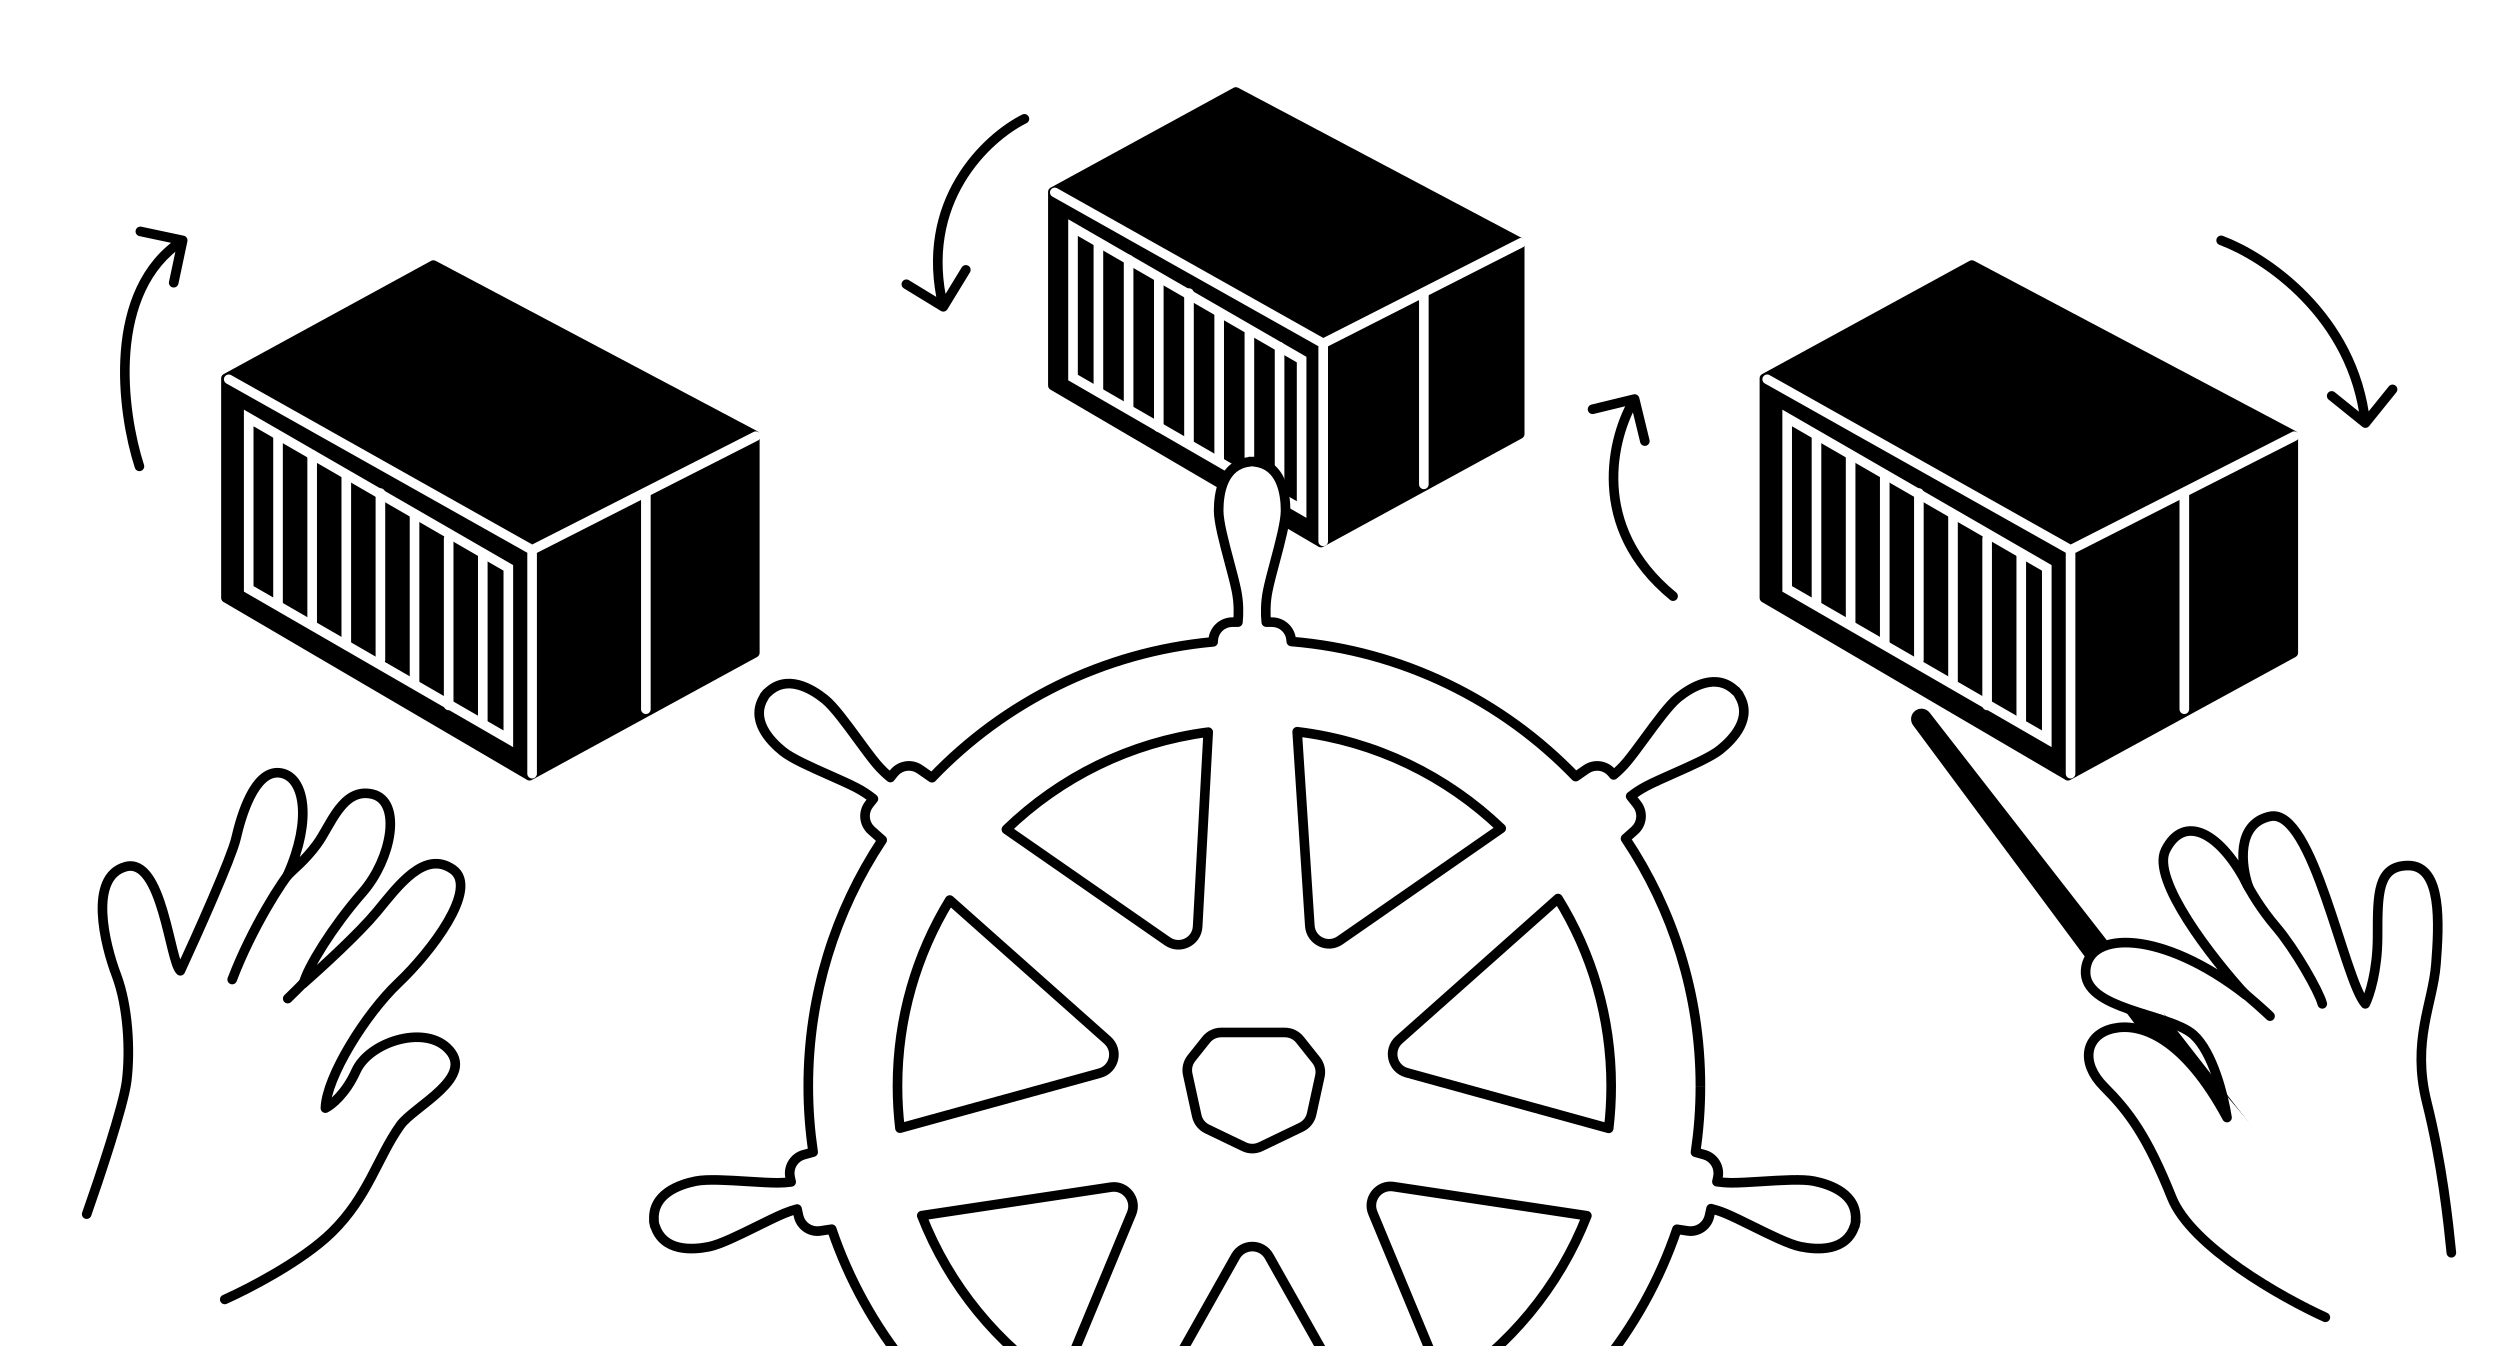 <svg xmlns:xlink="http://www.w3.org/1999/xlink" xmlns="http://www.w3.org/2000/svg" width="260" height="140" fill="none">
  <rect width="100%" height="100%" fill="#808080" stroke="none"/>
  <g clip-path="url(#hashedId-317343363-kubernetes-0)" fill="none">
    <path fill="#FFFFFF" stroke="#000000" stroke-miterlimit="10" d="M267.79-9H-6.816v158H267.79V-9Z"></path>
    <path fill="currentColor" stroke="#000000" stroke-linejoin="round" d="m183.5 39.344 21.571-11.776 33.429 17.702v22.616l-23.432 12.79L183.5 62.178V39.344Z"></path>
    <path stroke="#FFFFFF" stroke-linecap="round" stroke-linejoin="round" d="m183.789 39.447 31.549 17.747 23.267-11.831m-23.267 35.099V57.589" fill="none"></path>
    <path fill="currentColor" stroke="#FFFFFF" d="M185.866 61.243V43.469l27 15.591V76.835l-27-15.591Z"></path>
    <path stroke="#FFFFFF" stroke-linecap="round" stroke-linejoin="round" d="M188.915 45.363v17.352m3.55-15.38v17.352m3.549-14.986v17.352m3.549-15.775v17.352m3.55-14.986v17.352m3.549-14.986v17.352m3.549-15.774v17.352m16.958-23.662v22.479" fill="none"></path>
    <path fill="currentColor" stroke="#000000" stroke-linejoin="round" d="m23.5 39.344 21.57-11.776L78.5 45.27v22.616L55.068 80.676 23.5 62.178V39.344Z"></path>
    <path stroke="#FFFFFF" stroke-linecap="round" stroke-linejoin="round" d="M23.789 39.447 55.338 57.194l23.268-11.831M55.338 80.462V57.589" fill="none"></path>
    <path fill="currentColor" stroke="#FFFFFF" d="M25.866 61.243V43.469l27 15.591V76.835l-27-15.591Z"></path>
    <path stroke="#FFFFFF" stroke-linecap="round" stroke-linejoin="round" d="M28.915 45.363v17.352m3.55-15.38v17.352m3.549-14.986v17.352m3.549-15.775v17.352m3.549-14.986v17.352m3.55-14.986v17.352m3.549-15.774v17.352m16.958-23.662v22.479" fill="none"></path>
    <path fill="currentColor" stroke="#000000" stroke-linejoin="round" d="m109.5 19.956 19.028-10.388 29.52 15.632v19.941l-20.673 11.285L109.5 40.092V19.956Z"></path>
    <path stroke="#FFFFFF" stroke-linecap="round" stroke-linejoin="round" d="m109.698 20.013 27.914 15.702 20.587-10.468m-20.587 31.055V36.065" fill="none"></path>
    <path fill="currentColor" stroke="#FFFFFF" d="M111.594 39.265V23.671l23.774 13.729v15.594L111.594 39.265Z"></path>
    <path stroke="#FFFFFF" stroke-linecap="round" stroke-linejoin="round" d="M114.234 25.248v15.353m3.141-13.608v15.353m3.14-13.259v15.353m3.14-13.957v15.353m3.14-13.259v15.353m3.141-13.259v15.353m3.14-13.957v15.353m15.004-20.936v19.889" fill="none"></path>
    <path fill="#FFFFFF" fill-rule="evenodd" d="M128.171 64.701h.574c.084-.826.1-2.002-.149-3.247-.167-.833-.453-1.904-.751-3.022-.533-1.996-1.105-4.139-1.105-5.329 0-1.763.419-4.784 3.247-5.08V48c.079 0 .157.002.232.006.076-.004.153-.006.232-.006v.024c2.829.296 3.248 3.316 3.248 5.08 0 1.19-.572 3.333-1.105 5.329-.299 1.117-.585 2.189-.751 3.021-.249 1.246-.234 2.422-.15 3.247h.596c1.054 0 1.927.818 1.996 1.87l.009.143c11.587.95 21.968 6.159 29.575 14.057l1.096-.761c.866-.601 2.05-.428 2.706.397l.149.187c.455-.38.932-.837 1.376-1.369.544-.652 1.198-1.546 1.881-2.479v-0l.001-0v-.001c1.22-1.667 2.53-3.457 3.457-4.203 1.373-1.106 3.988-2.675 5.992-.658l.019-.015c.049.061.096.122.14.183.051.057.101.116.151.178l-.019.015c1.544 2.388-.545 4.609-1.918 5.715-.927.746-2.954 1.645-4.843 2.482v0l-.001 0c-1.057.469-2.071.918-2.823 1.31-.62.323-1.173.696-1.644 1.062l.647.812c.662.831.558 2.035-.236 2.74l-.946.841c4.919 7.364 7.788 16.216 7.788 25.737 0 2.341-.174 4.641-.508 6.889l.903.248c1.024.283 1.649 1.316 1.423 2.354l-.1.459c.475.069.989.113 1.525.114.848.001 1.955-.069 3.11-.141 2.062-.13 4.275-.268 5.442-.034 1.729.347 4.607 1.353 4.34 4.184l.023.004c-.015.076-.032.149-.05.221-.012.077-.025.155-.041.234l-.024-.004c-.847 2.714-3.89 2.53-5.619 2.183-1.166-.234-3.155-1.217-5.007-2.133-1.037-.512-2.031-1.004-2.815-1.331-.51-.213-1.017-.374-1.495-.495l-.166.763c-.224 1.03-1.21 1.709-2.252 1.552l-1.133-.17c-3.602 10.63-10.952 19.53-20.477 25.127l.199.48c.408.982-.023 2.11-.98 2.57l-.233.112c.242.799.725 1.994 1.535 3.134.492.692 1.191 1.553 1.919 2.451v.001c1.302 1.605 2.699 3.327 3.184 4.413.72 1.61 1.571 4.538-.89 5.963l.009.021c-.071.032-.141.061-.211.088-.068.035-.139.069-.212.102l-.01-.022c-2.703.884-4.318-1.702-5.038-3.311-.486-1.086-.838-3.276-1.167-5.316-.184-1.142-.36-2.237-.548-3.065-.299-1.319-.841-2.444-1.269-3.162l-.781.376c-.95.456-2.091.097-2.609-.821l-.287-.51c-5.01 1.851-10.427 2.862-16.081 2.862-5.784 0-11.321-1.058-16.427-2.992l-.361.64c-.517.918-1.659 1.277-2.609.821l-.74-.356c-.426.718-.961 1.834-1.257 3.142-.188.828-.365 1.923-.549 3.065-.328 2.04-.681 4.23-1.166 5.316-.72 1.609-2.336 4.195-5.038 3.311l-.01.022c-.073-.033-.144-.067-.213-.102-.069-.027-.14-.056-.21-.088l.009-.021c-2.461-1.425-1.611-4.353-.891-5.963.486-1.086 1.883-2.808 3.184-4.413.729-.899 1.427-1.76 1.919-2.452.803-1.13 1.285-2.313 1.529-3.112l-.278-.134c-.958-.46-1.388-1.588-.981-2.57l.283-.68c-9.364-5.61-16.586-14.429-20.144-24.937l-1.198.18c-1.042.157-2.027-.522-2.252-1.552l-.157-.722c-.432.116-.884.264-1.339.454-.783.327-1.778.819-2.814 1.331h-0c-1.852.916-3.841 1.899-5.007 2.133-1.729.347-4.772.531-5.619-2.183l-.024.004c-.016-.079-.029-.157-.041-.233-.018-.072-.035-.146-.05-.222l.023-.004c-.267-2.831 2.612-3.837 4.34-4.184 1.166-.234 3.38-.096 5.442.034h0c1.154.072 2.261.142 3.11.141.476-.001.934-.035 1.364-.092l-.105-.481c-.226-1.038.399-2.071 1.423-2.354l.969-.266c-.333-2.242-.505-4.537-.505-6.871 0-9.457 2.829-18.252 7.688-25.586l-1.116-.992c-.794-.706-.898-1.909-.236-2.74l.436-.548c-.492-.393-1.081-.797-1.747-1.144-.753-.393-1.767-.842-2.824-1.311l-0-0c-1.889-.837-3.916-1.736-4.843-2.482-1.373-1.106-3.463-3.327-1.919-5.715l-.018-.015c.05-.062.1-.121.151-.178.044-.061.091-.122.14-.183l.018.015c2.005-2.017 4.62-.449 5.993.657.926.746 2.236 2.536 3.457 4.203l0.0 0.0 0.0 0c.683.933 1.338 1.828 1.882 2.48.477.572.992 1.058 1.477 1.453l.361-.454c.656-.825 1.84-.998 2.706-.397l1.258.874c7.52-7.861 17.777-13.081 29.24-14.131l.009-.16c.057-1.061.934-1.891 1.997-1.891Zm-2.516 11.441c-8.11 1.046-15.398 4.71-20.992 10.117l16.754 11.64c1.286.893 3.054.029 3.139-1.534l1.099-20.223ZM98.772 93.603c-3.447 5.633-5.433 12.257-5.433 19.343 0 1.483.087 2.946.256 4.383l20.783-5.725c1.529-.421 1.982-2.369.797-3.423L98.772 93.603Zm-2.91 32.822c2.842 7.287 7.92 13.456 14.391 17.662l7.429-17.878c.597-1.438-.605-2.977-2.145-2.746l-19.675 2.962Zm22.785 21.717c3.708 1.244 7.678 1.917 11.805 1.917 3.995 0 7.843-.631 11.449-1.8l-9.917-17.598c-.765-1.357-2.72-1.357-3.485 0l-9.852 17.481Zm31.671-3.842c6.626-4.208 11.828-10.458 14.719-17.865l-20.115-3.028c-1.54-.232-2.742 1.307-2.145 2.745l7.541 18.148Zm16.988-26.951c.17-1.444.258-2.913.258-4.402 0-7.153-2.023-13.833-5.529-19.499l-16.53 14.692c-1.185 1.053-.731 3.001.798 3.423l21.003 5.786Zm-11.179-31.2c-5.658-5.422-13.029-9.07-21.221-10.05l1.317 20.187c.101 1.553 1.859 2.4 3.137 1.512l16.767-11.649Zm-26.752 33.109c.547.263 1.185.263 1.733 0l4.218-2.028c.556-.267.957-.775 1.088-1.377l.856-3.928c.128-.587-.015-1.201-.39-1.671l-1.687-2.12c-.379-.476-.955-.754-1.565-.754h-6.624c-.609 0-1.185.278-1.565.754l-1.528 1.921c-.375.47-.518 1.084-.39 1.671l.94 4.316c.132.602.533 1.11 1.088 1.377l3.826 1.839Z" clip-rule="evenodd"></path>
    <path fill="currentColor" d="M128.745 64.701v.5c.257 0 .472-.194.497-.449l-.497-.051Zm-.149-3.247.49-.098-.49.098Zm-.751-3.022-.483.129.483-.129Zm2.142-10.408.052.497c.255-.027.448-.241.448-.497h-.5Zm0-.024v-.5c-.276 0-.5.224-.5.5h.5Zm.232.006-.024.499c.016.001.033.001.049 0l-.025-.499Zm.232-.006h.5c0-.276-.224-.5-.5-.5v.5Zm0 .024h-.5c0 .256.194.471.448.497l.052-.497Zm2.143 10.408.483.129-.483-.129Zm-.751 3.021-.49-.098.49.098Zm-.15 3.247-.497.051c.026.255.241.449.497.449v-.5Zm2.592 1.87.499-.033-.499.033Zm.009.143-.499.033c.016.247.211.446.458.466l.041-.498Zm29.575 14.057-.36.347c.171.177.444.204.646.064l-.286-.411Zm1.096-.761.286.411-.286-.411Zm2.706.397.391-.311-.391.311Zm.149.187-.391.311c.084.105.207.172.341.186.134.014.267-.027.371-.114l-.321-.384Zm1.376-1.369.384.32-.384-.32Zm1.881-2.479.404.295.007-.01-.411-.286Zm0-0-.404-.294-.006.009.41.285Zm0-0-.402-.297-.002.003.404.294Zm.001-0.0.402.297.008-.011-.41-.286Zm0-0-.405-.294-.006.009.411.286Zm0-0-.403-.297-.002.003.405.294Zm0-0-.354-.353c-.017.018-.034.037-.049.057l.403.297Zm0 0 .354.353c.018-.018.034-.037.049-.058l-.403-.295Zm3.457-4.203.313.389-.313-.389Zm5.992-.658-.354.352c.18.182.469.198.668.037l-.314-.389Zm.019-.015.389-.314c-.173-.215-.488-.249-.703-.076l.314.389Zm.14.183-.404.294c.009.013.02.026.031.039l.373-.333Zm.151.178.314.389c.215-.173.248-.488.075-.703l-.389.314Zm-.019.015-.313-.389c-.2.161-.245.446-.106.661l.419-.271Zm-1.918 5.715-.314-.389.314.389Zm-4.843 2.482.2.458.002-.001-.202-.457Zm-.001 0-.2-.458-.003.001.203.457Zm-2.823 1.31-.231-.443.231.443Zm-1.644 1.062-.307-.394c-.105.082-.173.203-.189.335-.016.133.022.266.105.37l.391-.311Zm.647.812-.391.311.391-.311ZM170 86.369l.332.374-.332-.374Zm-.946.841-.333-.374c-.186.166-.222.444-.083.651l.416-.278Zm7.28 32.626-.495-.074c-.037.25.118.489.362.556l.133-.482Zm.903.248.133-.482-.133.482Zm1.423 2.354-.489-.106.489.106Zm-.1.459-.489-.106c-.029.135-.001.277.078.391.079.114.201.19.339.21l.072-.495Zm1.525.114v-.5.5Zm3.11-.141.031.499-.031-.499Zm5.442-.034-.099.49.099-.49Zm4.34 4.184-.498-.047c-.024.255.149.487.4.537l.098-.49Zm.023.004.49.099c.026-.13-.001-.265-.074-.376-.074-.11-.188-.187-.318-.213l-.098.49Zm-.05.221-.485-.122c-.004.016-.007.032-.01.049l.495.073Zm-.041.234-.099.491c.13.026.265-.001.376-.074.11-.074.187-.188.213-.318l-.49-.099Zm-.024-.004.099-.491c-.251-.05-.5.097-.576.342l.477.149Zm-5.619 2.183-.099.49.099-.49Zm-5.007-2.133-.224.448.002.001.222-.449Zm0 0 .223-.447-.002-.001-.221.448Zm-2.815-1.331.193-.461-.193.461Zm-1.495-.495.123-.485c-.132-.033-.271-.011-.386.06-.115.071-.196.186-.225.319l.488.106Zm-.166.763.489.107-.489-.107Zm-2.252 1.552-.074.495.074-.495Zm-1.133-.17.075-.495c-.24-.036-.471.105-.548.334l.473.161Zm-20.477 25.127-.254-.431c-.215.127-.304.393-.208.623l.462-.192Zm.199.48.462-.191-.462.191Zm-.98 2.57.216.451-.216-.451Zm-.233.112-.216-.451c-.222.107-.334.36-.262.596l.478-.145Zm1.535 3.134.408-.29-.408.29Zm1.919 2.451.4-.3-.012-.015-.388.315Zm0 0-.4.3c.005.007.009.012.014.018l.386-.318Zm0 .001-.386.318.007.007.379-.325Zm0 0 .389-.315-.009-.01-.38.325Zm3.184 4.413-.456.204.456-.204Zm-.89 5.963-.251-.433c-.221.128-.31.403-.206.637l.457-.204Zm.009.021.204.457c.121-.055.216-.155.263-.279.047-.123.044-.261-.011-.382l-.456.204Zm-.211.088-.181-.466c-.016.006-.031.013-.046.021l.227.445Zm-.212.102-.457.204c.054.121.154.216.278.263.124.047.262.043.383-.011l-.204-.456Zm-.01-.022.456-.204c-.104-.234-.368-.351-.612-.271l.156.475Zm-5.038-3.311.456-.204-.456.204Zm-1.167-5.316.494-.079c-.002-.014-.005-.028-.009-.042l-.485.121Zm0 0-.494.08c.003.014.006.028.009.041l.485-.121Zm-.548-3.065-.488.111.488-.111Zm-1.269-3.162.429-.256c-.133-.222-.413-.306-.646-.194l.217.45Zm-.781.376-.217-.451.217.451Zm-2.609-.821-.435.246.435-.246Zm-.287-.51.435-.246c-.12-.214-.378-.308-.609-.223l.174.469Zm-32.508-.13.177-.468c-.231-.087-.491.007-.613.222l.436.246Zm-.361.64-.435-.245.435.245Zm-2.609.821-.216.45.216-.45Zm-.74-.356.217-.451c-.234-.112-.514-.027-.647.196l.43.255Zm-1.257 3.142.487.111-.487-.111Zm-.549 3.065.494.08-.494-.08Zm-1.166 5.316-.457-.204.457.204Zm-5.038 3.311.155-.475c-.243-.08-.507.037-.612.271l.457.204Zm-.01.022-.204.456c.252.113.548 0 .66-.252l-.456-.204Zm-.213-.102.227-.445c-.015-.008-.03-.015-.045-.021l-.182.466Zm-.21-.088-.457-.204c-.113.252 0 .548.252.661l.205-.457Zm.009-.021.456.204c.105-.234.016-.509-.206-.637l-.25.433Zm-.891-5.963.457.204-.457-.204Zm3.184-4.413.389.315-.389-.315Zm1.919-2.452-.407-.29.407.29Zm1.529-3.112.478.146c.072-.236-.039-.49-.262-.597l-.216.451Zm-.278-.134-.217.451.217-.451Zm-.981-2.57-.462-.191.462.191Zm.283-.68.462.192c.095-.229.008-.493-.205-.621l-.257.429Zm-20.144-24.937.474-.16c-.078-.23-.308-.371-.548-.334l.074.494Zm-1.198.18.074.495-.074-.495Zm-2.252-1.552-.489.107.489-.107Zm-.157-.722.488-.107c-.029-.133-.112-.249-.228-.32-.117-.071-.258-.091-.39-.056l.13.483Zm-1.339.454-.193-.461.193.461Zm-2.814 1.331-.222-.448c-.011.006-.022.012-.033.018l.255.43Zm-0 0 .222.449c.011-.006.022-.012.033-.018l-.255-.431Zm-5.007 2.133-.099-.49.099.49Zm-5.619-2.183.477-.149c-.076-.245-.325-.392-.576-.342l.099.491Zm-.024.004-.49.099c.054.271.318.446.589.392l-.098-.491Zm-.041-.233.495-.074c-.002-.016-.006-.032-.01-.048l-.485.122Zm-.05-.222-.099-.49c-.13.026-.244.103-.318.213-.073.111-.1.246-.074.376l.49-.099Zm.023-.004.098.49c.251-.05.423-.282.399-.537l-.498.047Zm4.34-4.184.099.49-.099-.49Zm5.442.034-.031.499c.01 0 .021.001.031.001v-.5Zm0 0 .041-.499c-.013-.001-.027-.001-.041-.001v.5Zm0 0-.041.498.009.001.031-.499Zm3.11.141 0.0.5-0-.5Zm1.364-.092.065.496c.139-.018.264-.094.344-.208.081-.115.109-.258.08-.394l-.488.106Zm-.105-.481-.488.107.488-.107Zm1.423-2.354.133.483-.133-.483Zm.969-.266.133.482c.244-.067.399-.306.362-.556l-.495.074Zm7.183-32.457.417.276c.137-.207.101-.484-.085-.65l-.332.374Zm-1.116-.992.332-.374-.332.374Zm-.236-2.74-.391-.311.391.311Zm.436-.548.391.311c.172-.216.136-.53-.079-.702l-.312.391Zm-1.747-1.144.231-.443-.231.443Zm-2.824-1.311.203-.457c-.015-.006-.029-.012-.045-.017l-.158.474Zm0 0-.224.447c.021.011.043.02.066.027l.158-.474Zm-0-0.0.224-.447c-.007-.003-.014-.007-.021-.01l-.203.457Zm-4.843-2.482.314-.389-.314.389Zm-1.919-5.715.42.271c.139-.215.093-.5-.106-.661l-.314.389Zm-.018-.015-.389-.314c-.173.215-.139.53.076.703l.314-.389Zm.151-.178.373.333c.011-.012.021-.025.031-.039l-.405-.294Zm.14-.183.314-.389c-.215-.173-.53-.139-.703.076l.389.314Zm.018.015-.314.389c.199.161.488.145.668-.037l-.355-.352Zm5.993.657-.314.389.314-.389Zm3.457 4.203.407-.291-.003-.005-.404.295Zm0.0 0-.407.291.003.005.404-.295Zm0.0 0-.404.295h0l.403-.295Zm1.882 2.48.384-.32-.384.32Zm1.477 1.453-.316.388c.104.085.237.124.369.11.133-.014.254-.081.338-.186l-.391-.311Zm.361-.454.391.311-.391-.311Zm2.706-.397.285-.411-.285.411Zm1.258.874-.285.411c.202.14.476.113.647-.065l-.361-.346Zm29.24-14.131.046.498c.247-.023.44-.223.453-.471l-.499-.027Zm.009-.16.499.027-.499-.027Zm-.519 9.55.499.027c.008-.148-.05-.292-.159-.394-.109-.101-.257-.148-.404-.13l.064.496Zm-20.992 10.117-.348-.359c-.107.104-.163.251-.151.4.012.149.091.285.213.37l.286-.411Zm16.754 11.64.286-.411-.286.411Zm3.139-1.534-.5-.027.5.027Zm-25.784-2.761.332-.374c-.111-.098-.259-.143-.406-.121-.146.022-.276.107-.353.234l.426.261ZM93.595 117.33l-.497.059c.017.144.097.275.217.356.121.081.271.106.412.067l-.133-.482Zm20.783-5.725.132.482-.132-.482Zm.797-3.423.332-.374-.332.374Zm-19.313 18.243-.074-.495c-.15.023-.282.113-.358.244-.076.132-.088.291-.033.433l.466-.182Zm14.391 17.662-.272.419c.124.081.278.102.42.058.142-.044.257-.148.314-.286l-.462-.191Zm7.429-17.878.461.191-.461-.191Zm-2.145-2.746.074.495-.074-.495Zm3.11 24.679-.436-.245c-.073.13-.084.286-.031.425.054.139.166.247.308.294l.159-.474Zm23.254.117.155.476c.142-.046.257-.154.311-.294.055-.14.044-.296-.03-.427l-.436.245Zm-9.917-17.598.435-.245-.435.245Zm-3.485 0-.436-.245.436.245Zm21.819 13.639-.462.192c.057.136.171.24.311.285.141.044.294.024.419-.055l-.268-.422Zm14.719-17.865.466.181c.055-.141.043-.3-.033-.432-.076-.131-.208-.221-.359-.244l-.074.495Zm-20.115-3.028.074-.494-.074.494Zm-2.145 2.745-.461.192.461-.192Zm24.529-8.803-.133.482c.14.038.291.014.412-.068.121-.081.2-.211.217-.356l-.496-.058Zm-5.271-23.901.425-.263c-.078-.126-.207-.21-.353-.232-.146-.021-.294.023-.404.121l.332.374Zm-16.53 14.692.333.373-.333-.373Zm.798 3.423-.133.482.133-.482Zm9.824-25.414.285.411c.124-.086.202-.222.214-.371.011-.149-.045-.296-.153-.4l-.346.361ZM134.906 76.099l.06-.496c-.148-.018-.296.031-.404.134-.108.102-.164.247-.155.396l.499-.033Zm1.317 20.187.499-.033-.499.033Zm3.137 1.512-.286-.411.286.411Zm-8.252 21.46-.217-.451.217.451Zm-1.733 0 .216-.451-.216.451Zm5.951-2.028-.216-.45.216.45Zm1.088-1.377-.489-.106.489.106Zm.856-3.928-.489-.106.489.106Zm-.39-1.671.392-.312-.392.312Zm-1.687-2.12.391-.311-.391.311Zm-9.754 0-.391-.311.391.311Zm-1.528 1.921.391.311-.391-.311Zm-.39 1.671.489-.106-.489.106Zm.94 4.316.489-.106-.489.106Zm1.088 1.377-.216.451.216-.451Zm3.196-53.218h-.574v1h.574v-1Zm-.64-2.649c.237 1.186.223 2.31.143 3.099l.994.101c.088-.863.105-2.09-.156-3.396l-.981.196Zm-.743-2.991c.299 1.123.581 2.177.743 2.991l.981-.196c-.17-.852-.461-1.94-.758-3.052l-.966.258Zm-1.122-5.458c0 .655.155 1.536.365 2.471.212.946.491 1.991.757 2.986l.966-.258c-.267-1-.541-2.025-.748-2.947-.209-.932-.34-1.718-.34-2.252h-1Zm3.695-5.577c-1.63.171-2.574 1.145-3.088 2.281-.501 1.108-.607 2.388-.607 3.296h1c0-.855.104-1.967.518-2.884.403-.89 1.083-1.573 2.281-1.698l-.104-.995Zm-.448.474v.024h1V48h-1Zm.757-.494c-.084-.004-.17-.006-.257-.006v1c.071 0 .14.002.208.005l.049-.999Zm.207-.006c-.087 0-.172.002-.256.006l.049.999c.068-.003.136-.005.207-.005v-1Zm.5.523V48h-1v.024h1Zm3.248 5.08c0-.908-.106-2.188-.608-3.296-.514-1.135-1.458-2.11-3.088-2.28l-.104.995c1.199.125 1.878.808 2.281 1.698.415.916.519 2.028.519 2.884h1Zm-1.122 5.458c.266-.996.545-2.041.757-2.986.21-.936.365-1.816.365-2.471h-1c0 .534-.132 1.32-.341 2.252-.207.922-.48 1.947-.747 2.947l.966.258Zm-.744 2.991c.163-.813.444-1.867.744-2.991l-.966-.258c-.297 1.112-.588 2.201-.758 3.052l.98.196Zm-.142 3.099c-.08-.789-.095-1.913.142-3.099l-.98-.196c-.261 1.306-.245 2.533-.157 3.396l.995-.101Zm.098-.449h-.596v1h.596v-1Zm2.495 2.337c-.086-1.315-1.178-2.337-2.495-2.337v1c.79 0 1.445.614 1.497 1.402l.998-.065Zm.009.143-.009-.143-.998.065.009.143.998-.065Zm29.437 13.743c-7.689-7.983-18.182-13.248-29.895-14.209l-.082.997c11.462.94 21.731 6.091 29.256 13.906l.721-.694Zm.45-.825-1.096.761.571.821 1.096-.761-.571-.821Zm3.382.496c-.82-1.031-2.3-1.248-3.382-.496l.571.821c.649-.451 1.537-.321 2.029.298l.782-.623Zm.15.187-.15-.187-.782.623.149.187.783-.623Zm.6-1.378c-.422.505-.876.942-1.312 1.305l.641.768c.474-.396.973-.874 1.439-1.433l-.768-.641Zm1.862-2.454c-.687.938-1.331 1.817-1.862 2.454l.768.641c.556-.666 1.221-1.576 1.901-2.504l-.807-.591Zm-.007.01v0l.821.571v-0l-.821-.571Zm.006-.009v0l.809.588v-0l-.809-.588Zm.002-.003v0l.805.593v-0l-.805-.593Zm-.008.011v0l.821.571v-0l-.821-.571Zm.006-.009v0l.809.588v-0l-.809-.588Zm.002-.003v0l.805.593v-0l-.805-.593Zm.049-.057v0l.708.707v-0l-.708-.707Zm3.497-4.239c-.51.411-1.099 1.084-1.696 1.834-.603.758-1.242 1.631-1.85 2.463l.806.591c.612-.836 1.238-1.691 1.827-2.431.595-.748 1.124-1.343 1.54-1.678l-.627-.779Zm6.661-.621c-1.155-1.162-2.507-1.286-3.713-.974-1.178.305-2.241 1.025-2.948 1.595l.627.779c.667-.536 1.597-1.153 2.571-1.405.946-.245 1.904-.144 2.754.711l.709-.705Zm-.65-.052-.018.015.627.779.018-.015-.627-.779Zm.859.279c-.05-.068-.102-.136-.156-.203l-.779.627c.044.055.086.11.126.164l.809-.588Zm.135.158c-.055-.068-.11-.134-.167-.197l-.746.665c.045.051.09.103.134.159l.779-.627Zm-.094.718.019-.015-.628-.779-.018.015.627.779Zm-1.919 5.715c.707-.57 1.638-1.455 2.186-2.541.562-1.112.729-2.459-.161-3.835l-.839.543c.654 1.012.548 1.97.108 2.841-.454.898-1.255 1.676-1.921 2.213l.627.779Zm-4.954 2.55c.943-.418 1.931-.856 2.801-1.284.86-.423 1.643-.855 2.153-1.266l-.627-.779c-.416.335-1.111.726-1.968 1.148-.848.417-1.817.847-2.764 1.267l.405.914Zm-.002.001v-0l-.401-.916v0l.401.916Zm-.001 0.0.001-0-.401-.916v0l.4.916Zm-2.792 1.296c.735-.384 1.732-.826 2.795-1.297l-.406-.914c-1.051.466-2.082.923-2.851 1.324l.462.887Zm-1.567 1.014c.45-.351.978-.706 1.567-1.014l-.462-.887c-.651.339-1.23.729-1.72 1.112l.615.789Zm.73.107-.646-.812-.783.623.647.812.782-.623Zm-.295 3.426c.993-.882 1.122-2.386.295-3.426l-.782.623c.496.623.418 1.526-.177 2.055l.664.747Zm-.946.841.946-.841-.664-.747-.947.841.665.747Zm7.956 25.363c0-9.623-2.9-18.571-7.873-26.015l-.831.555c4.866 7.285 7.704 16.04 7.704 25.459h1Zm-.514 6.962c.339-2.272.514-4.597.514-6.962h-1c0 2.316-.172 4.592-.503 6.815l.989.147Zm.542-.307-.903-.248-.266.964.903.249.266-.965Zm1.778 2.943c.283-1.298-.498-2.59-1.778-2.943l-.266.965c.768.211 1.237.986 1.067 1.765l.977.213Zm-.1.458.1-.458-.977-.213-.1.459.977.212Zm1.037-.492c-.509-.001-.999-.043-1.453-.109l-.144.99c.495.072 1.034.118 1.596.119l.001-1Zm3.078-.14c-1.16.072-2.249.14-3.078.14l-.001 1c.868.001 1.993-.07 3.142-.142l-.063-.998Zm5.572-.025c-.642-.129-1.536-.151-2.495-.129-.969.021-2.048.089-3.077.154l.063.998c1.033-.065 2.092-.131 3.037-.153.955-.021 1.751.005 2.275.11l.197-.98Zm4.74 4.721c.154-1.632-.616-2.749-1.628-3.477-.988-.71-2.222-1.066-3.112-1.244l-.197.98c.839.169 1.909.489 2.725 1.076.794.57 1.329 1.371 1.216 2.571l.996.094Zm-.377-.533-.022-.004-.197.98.022.005.197-.981Zm.337.833c.02-.079.038-.161.055-.244l-.98-.197c-.014.068-.029.133-.045.197l.97.244Zm-.036.211c.018-.088.033-.174.045-.26l-.989-.146c-.01.068-.022.138-.036.209l.98.197Zm-.612.387.023.005.197-.981-.023-.005-.197.981Zm-5.62 2.183c.891.179 2.166.327 3.352.054 1.214-.281 2.355-1.014 2.844-2.578l-.955-.298c-.359 1.15-1.163 1.682-2.114 1.901-.98.227-2.091.109-2.93-.059l-.197.98Zm-5.13-2.174c.924.456 1.894.936 2.779 1.33.876.39 1.709.715 2.351.844l.197-.98c-.524-.106-1.268-.389-2.141-.778-.864-.384-1.814-.854-2.742-1.313l-.444.897Zm-.002-.002v.001l.448-.895h-.001l-.447.894Zm0 0 .447-.894-.447.894Zm-2.783-1.316c.765.319 1.743.802 2.785 1.317l.443-.896c-1.031-.51-2.042-1.009-2.843-1.344l-.385.923Zm-1.425-.472c.457.115.94.269 1.425.472l.385-.923c-.536-.224-1.066-.393-1.565-.519l-.245.97Zm.445.385.166-.763-.977-.213-.167.763.978.213Zm-2.815 1.94c1.303.196 2.534-.653 2.815-1.94l-.978-.213c-.168.772-.907 1.282-1.688 1.164l-.149.989Zm-1.133-.171 1.133.171.149-.989-1.133-.171-.149.989Zm-20.15 25.064c9.627-5.657 17.057-14.653 20.698-25.398l-.947-.321c-3.563 10.515-10.835 19.32-20.258 24.857l.507.862Zm.408-.142-.2-.481-.923.384.199.48.924-.383Zm-1.226 3.212c1.197-.575 1.735-1.986 1.226-3.212l-.924.383c.306.736-.017 1.583-.735 1.928l.433.901Zm-.232.112.232-.112-.433-.901-.232.111.433.902Zm1.726 2.393c-.772-1.086-1.234-2.228-1.464-2.989l-.957.29c.253.837.757 2.084 1.606 3.279l.815-.58Zm1.899 2.426c-.732-.902-1.418-1.75-1.899-2.426l-.815.58c.503.708 1.213 1.583 1.938 2.476l.776-.63Zm.012.015-.8.6.8-.6Zm-.014-.017-.772.635v.001l.772-.636Zm-.006-.007v-.001l-.759.651.759-.65Zm3.261 4.534c-.268-.598-.768-1.338-1.342-2.107-.58-.776-1.261-1.616-1.91-2.417l-.777.63c.652.804 1.32 1.628 1.886 2.385.571.766 1.012 1.43 1.23 1.917l.913-.408Zm-1.097 6.6c1.418-.821 1.882-2.097 1.888-3.343.005-1.216-.421-2.428-.791-3.257l-.913.408c.349.781.708 1.839.704 2.845-.005.976-.346 1.877-1.389 2.481l.501.866Zm.215-.616-.009-.021-.913.408.01.021.912-.408Zm-.485.758c.077-.03.155-.062.233-.097l-.408-.913c-.064.028-.126.054-.188.078l.363.932Zm-.19.092c.08-.036.159-.073.235-.112l-.454-.891c-.061.031-.124.061-.19.09l.409.913Zm-.671-.274.01.022.913-.408-.01-.022-.913.408Zm-5.037-3.311c.37.829.989 1.954 1.9 2.761.932.826 2.192 1.331 3.749.821l-.311-.95c-1.145.375-2.044.028-2.775-.619-.753-.668-1.301-1.64-1.651-2.421l-.912.408Zm-1.204-5.44c.163 1.017.335 2.085.528 3.035.19.94.408 1.807.676 2.405l.912-.408c-.218-.488-.419-1.259-.608-2.196-.188-.926-.357-1.973-.521-2.995l-.987.159Zm.008.041v.001l.97-.243-.97.242Zm-.551-3.075c.184.809.358 1.886.542 3.034l.988-.159c-.183-1.136-.362-2.249-.554-3.096l-.976.221Zm-1.211-3.016c.409.683.926 1.759 1.211 3.016l.976-.221c-.314-1.383-.88-2.557-1.328-3.308l-.859.513Zm-.134.569.78-.375-.433-.901-.781.375.434.901Zm-3.261-1.025c.646 1.147 2.073 1.596 3.261 1.025l-.434-.901c-.712.342-1.568.073-1.956-.615l-.871.491Zm-.288-.511.288.511.871-.491-.288-.511-.871.491Zm-15.645 3.117c5.714 0 11.189-1.022 16.254-2.893l-.347-.938c-4.955 1.831-10.313 2.831-15.907 2.831v1Zm-16.604-3.025c5.162 1.956 10.759 3.025 16.604 3.025v-1c-5.722 0-11.199-1.047-16.25-2.96l-.354.935Zm.252.419.361-.641-.872-.491-.36.641.871.491Zm-3.261 1.025c1.187.571 2.614.122 3.261-1.025l-.871-.491c-.388.688-1.244.957-1.957.615l-.433.901Zm-.74-.356.74.356.433-.901-.74-.356-.433.901Zm-.554 2.803c.283-1.245.794-2.313 1.2-2.998l-.86-.51c-.446.751-1.004 1.916-1.315 3.287l.975.221Zm-.542 3.034c.185-1.148.359-2.225.542-3.034l-.975-.221c-.192.847-.371 1.96-.554 3.096l.987.159Zm-1.204 5.44c.268-.598.486-1.465.676-2.405.192-.95.364-2.018.528-3.035l-.987-.159c-.165 1.022-.334 2.069-.521 2.995-.19.937-.391 1.708-.609 2.196l.913.408Zm-5.65 3.582c1.558.51 2.817.005 3.75-.821.91-.807 1.529-1.932 1.9-2.761l-.913-.408c-.349.781-.898 1.753-1.65 2.421-.731.647-1.63.994-2.776.619l-.311.95Zm.602-.249.01-.022-.913-.408-.009.022.912.408Zm-.896.14c.077.039.155.076.236.112l.408-.913c-.066-.029-.129-.059-.19-.09l-.454.891Zm-.188-.077c.079.034.156.067.234.097l.363-.932c-.062-.024-.125-.05-.188-.078l-.409.913Zm-.242-.682-.01.021.913.408.009-.021-.912-.408Zm-.891-5.963c-.371.829-.797 2.041-.791 3.257.006 1.246.469 2.522 1.887 3.343l.501-.866c-1.042-.604-1.384-1.505-1.388-2.481-.005-1.006.354-2.064.704-2.845l-.913-.408Zm3.252-4.524c-.649.8-1.331 1.64-1.91 2.417-.574.769-1.075 1.509-1.342 2.107l.913.408c.218-.487.659-1.151 1.23-1.917.566-.757 1.233-1.581 1.886-2.385l-.777-.63Zm1.9-2.427c-.481.677-1.168 1.524-1.9 2.427l.777.63c.724-.894 1.435-1.769 1.938-2.477l-.815-.58Zm1.457-2.968c-.232.761-.692 1.892-1.457 2.968l.815.58c.841-1.184 1.343-2.419 1.599-3.256l-.957-.292Zm-.016.463.278.134.433-.902-.278-.133-.433.901Zm-1.226-3.212c-.509 1.226.029 2.637 1.226 3.212l.433-.901c-.718-.345-1.041-1.192-.735-1.928l-.924-.383Zm.283-.681-.283.681.924.383.283-.68-.924-.384Zm-20.155-24.585c3.597 10.623 10.896 19.536 20.36 25.206l.514-.858c-9.264-5.549-16.408-14.274-19.927-24.668l-.947.32Zm-.65.515 1.198-.181-.149-.988-1.198.18.149.989Zm-2.815-1.94c.281 1.287 1.512 2.136 2.815 1.94l-.149-.989c-.782.118-1.521-.392-1.689-1.164l-.977.213Zm-.157-.723.157.723.977-.213-.157-.723-.977.213Zm-.657.81c.432-.181.863-.323 1.275-.433l-.259-.966c-.451.121-.924.276-1.402.476l.385.923Zm-2.786 1.318c1.042-.516 2.02-.999 2.786-1.318l-.385-.923c-.801.335-1.812.834-2.843 1.344l.443.897Zm.033-.018h0l-.51-.861h-0l.51.861Zm-5.163 2.192c.642-.129 1.475-.454 2.351-.844.885-.394 1.855-.874 2.779-1.33l-.443-.897c-.928.459-1.879.929-2.742 1.313-.873.389-1.617.672-2.141.778l.197.98Zm-6.195-2.524c.488 1.564 1.63 2.298 2.844 2.578 1.185.273 2.461.125 3.351-.054l-.197-.98c-.839.168-1.949.286-2.929.059-.952-.219-1.755-.751-2.114-1.901l-.955.298Zm.552.346.024-.005-.197-.981-.024.005.197.981Zm-.634-.651c.013.085.028.172.045.259l.98-.197c-.014-.071-.026-.141-.036-.209l-.989.147Zm-.046-.196c.017.083.035.165.055.245l.97-.244c-.016-.064-.031-.13-.045-.198l-.98.197Zm.414-.593-.023.004.197.981.022-.005-.197-.98Zm4.34-4.184c-.89.179-2.124.534-3.112 1.244-1.012.728-1.782 1.845-1.628 3.477l.996-.094c-.113-1.2.423-2.001 1.216-2.571.817-.587 1.887-.907 2.725-1.076l-.197-.98Zm5.572.025c-1.029-.065-2.108-.133-3.077-.154-.959-.022-1.853 0-2.495.129l.197.98c.524-.105 1.32-.131 2.275-.11.945.022 2.003.088 3.037.153l.063-.998Zm-.031-.001h-0v1h0v-1Zm.041.001h-0l-.081.997h0l.081-.997Zm3.069.14c-.83.001-1.918-.068-3.078-.14l-.063.998c1.148.072 2.273.143 3.142.142l-.001-1Zm1.299-.088c-.411.054-.848.087-1.299.088l.001 1c.5-.001.98-.037 1.429-.096l-.13-.992Zm-.528.122.105.481.977-.213-.105-.481-.977.213Zm1.779-2.943c-1.28.353-2.061 1.645-1.779 2.943l.977-.213c-.17-.779.299-1.554 1.067-1.765l-.266-.965Zm.969-.266-.969.266.266.965.969-.267-.266-.964Zm-.873-6.389c0 2.359.174 4.678.511 6.944l.989-.147c-.329-2.218-.5-4.487-.5-6.797h-1Zm7.771-25.863c-4.911 7.414-7.771 16.305-7.771 25.863h1c0-9.355 2.799-18.055 7.605-25.31l-.834-.552Zm-1.031-.342 1.116.992.664-.748-1.116-.992-.664.747Zm-.295-3.426c-.827 1.039-.697 2.543.295 3.426l.664-.747c-.596-.529-.673-1.432-.177-2.055l-.782-.623Zm.436-.548-.436.548.782.623.436-.548-.782-.623Zm-1.587-.39c.633.33 1.195.715 1.666 1.092l.624-.782c-.513-.409-1.129-.832-1.828-1.197l-.462.887Zm-2.795-1.297c1.063.471 2.06.913 2.795 1.297l.462-.887c-.77-.402-1.8-.858-2.853-1.325l-.405.914Zm.044.017.316-.949v-0l-.316.949Zm-.066-.027h0l.447-.894-0-0-.447.894Zm-4.933-2.54c.51.411 1.293.843 2.153 1.266.87.428 1.858.866 2.8 1.284l.405-.914c-.947-.42-1.916-.849-2.764-1.267-.857-.422-1.551-.812-1.968-1.148l-.627.779Zm-2.025-6.376c-.89 1.376-.723 2.723-.161 3.835.548 1.086 1.479 1.971 2.186 2.541l.627-.779c-.666-.537-1.467-1.315-1.921-2.213-.44-.872-.546-1.83.108-2.842l-.84-.543Zm.088.646.018.015.627-.779-.018-.015-.627.779Zm.091-.9c-.056.063-.112.129-.167.197l.779.627c.045-.055.09-.108.135-.159l-.747-.665Zm.124-.164c-.054.067-.106.135-.155.203l.809.588c.039-.054.081-.109.125-.164l-.779-.627Zm.721-.061-.018-.015-.627.779.018.015.627-.779Zm5.993.657c-.707-.57-1.77-1.29-2.948-1.595-1.206-.312-2.558-.188-3.713.974l.709.705c.85-.855 1.808-.956 2.753-.711.974.252 1.905.869 2.571 1.405l.627-.779Zm3.547 4.297c-.609-.832-1.248-1.704-1.851-2.463-.597-.751-1.186-1.423-1.696-1.834l-.627.779c.416.335.946.93 1.541 1.678.588.74 1.215 1.595 1.826 2.431l.807-.591Zm.003.005-0-0-.814.581 0.0 0.0.814-.581Zm-.003-.004-0-0-.807.591 0.0 0.0.807-.591Zm1.862 2.455c-.531-.637-1.176-1.517-1.862-2.455l-.807.591c.68.928 1.345 1.838 1.901 2.505l.768-.641Zm1.409 1.386c-.465-.379-.956-.842-1.409-1.386l-.768.641c.501.6 1.04 1.108 1.545 1.52l.632-.775Zm-.346-.378-.361.454.782.623.361-.454-.782-.623Zm3.382-.496c-1.082-.752-2.562-.535-3.382.496l.782.623c.492-.619 1.38-.749 2.029-.298l.571-.821Zm1.258.874-1.258-.874-.571.821 1.258.874.571-.821Zm28.909-14.219c-11.587 1.062-21.955 6.339-29.555 14.284l.723.691c7.439-7.777 17.585-12.94 28.924-13.979l-.092-.996Zm-.445.311-.008.16.998.054.009-.16-.999-.054Zm2.497-2.364c-1.328 0-2.425 1.038-2.497 2.364l.999.054c.043-.796.701-1.419 1.498-1.419v-1Zm-2.58 11.445c-8.22 1.061-15.607 4.774-21.276 10.253l.695.719c5.519-5.334 12.71-8.948 20.709-9.98l-.128-.992Zm-3.888 21.842-16.755-11.64-.571.821 16.755 11.64.571-.821Zm2.353-1.151c-.063 1.173-1.389 1.821-2.353 1.151l-.571.821c1.607 1.117 3.817.037 3.923-1.917l-.999-.054Zm1.099-20.223-1.099 20.223.999.054 1.099-20.223-.999-.054ZM98.346 93.343c-3.493 5.709-5.507 12.422-5.507 19.605h1c0-6.993 1.96-13.526 5.36-19.083l-.853-.522Zm-5.507 19.605c0 1.502.088 2.985.26 4.442l.993-.117c-.167-1.418-.253-2.862-.253-4.325h-1Zm21.406-1.824-20.782 5.725.266.964 20.782-5.725-.265-.964Zm.598-2.567c.889.79.549 2.251-.598 2.567l.265.964c1.912-.527 2.479-2.962.997-4.279l-.664.748ZM98.44 93.977l16.403 14.579.664-.748-16.402-14.578-.664.748Zm-3.044 32.63c2.88 7.386 8.027 13.637 14.585 17.899l.545-.839c-6.385-4.149-11.395-10.235-14.198-17.424l-.932.364Zm21.823-.59-7.428 17.878.923.383 7.428-17.878-.923-.383Zm-1.609-2.059c1.155-.174 2.057.98 1.609 2.059l.923.383c.747-1.797-.756-3.721-2.681-3.431l.149.989Zm-19.674 2.961 19.674-2.961-.149-.989-19.674 2.961.149.989Zm22.551 21.697c3.759 1.261 7.782 1.943 11.964 1.943v-1c-4.073 0-7.989-.664-11.646-1.891l-.318.948Zm11.964 1.943c4.048 0 7.948-.64 11.604-1.824l-.309-.951c-3.557 1.152-7.353 1.775-11.295 1.775v1Zm1.096-19.652 9.918 17.598.871-.491-9.918-17.598-.871.491Zm-2.614 0c.574-1.018 2.04-1.018 2.614 0l.871-.491c-.956-1.697-3.399-1.697-4.356 0l.871.491Zm-9.852 17.481 9.852-17.481-.871-.491-9.852 17.481.871.491Zm31.504-3.666c6.715-4.264 11.987-10.598 14.917-18.106l-.932-.363c-2.852 7.307-7.983 13.474-14.521 17.625l.536.844Zm-5.738-20.821 20.114 3.028.149-.989-20.115-3.027-.148.988Zm-1.609 2.059c-.448-1.078.454-2.232 1.609-2.059l.148-.988c-1.924-.29-3.427 1.634-2.68 3.431l.923-.384Zm7.54 18.148-7.54-18.148-.923.384 7.54 18.148.923-.384Zm17.023-26.701c.173-1.463.262-2.951.262-4.46h-1c0 1.47-.087 2.919-.255 4.343l.993.117Zm.262-4.46c0-7.248-2.051-14.019-5.604-19.762l-.85.526c3.458 5.59 5.454 12.179 5.454 19.236h1Zm-22.226-4.434 16.529-14.691-.664-.747-16.53 14.692.665.747Zm.598 2.568c-1.147-.316-1.488-1.778-.598-2.568l-.665-.747c-1.482 1.317-.914 3.752.997 4.279l.266-.964Zm21.002 5.786-21.002-5.786-.266.964 21.003 5.786.265-.964Zm-10.965-31.079c-5.733-5.495-13.205-9.193-21.507-10.186l-.119.993c8.08.967 15.352 4.565 20.934 9.915l.692-.722Zm-19.751 10.465-1.317-20.187-.998.065 1.317 20.187.998-.065Zm2.352 1.134c-.958.666-2.276.03-2.352-1.134l-.998.065c.126 1.941 2.323 3 3.921 1.891l-.571-.821Zm16.768-11.649-16.768 11.649.571.821L156.412 86.56l-.57-.821Zm-24.951 33.068c-.411.198-.889.198-1.3 0l-.433.902c.685.329 1.482.329 2.166 0l-.433-.902Zm4.219-2.027-4.219 2.027.433.902 4.219-2.028-.433-.901Zm.815-1.033c-.098.451-.399.832-.815 1.033l.433.901c.694-.334 1.196-.969 1.359-1.721l-.977-.213Zm.856-3.928-.856 3.928.977.213.856-3.928-.977-.213Zm-.292-1.254c.281.353.388.813.292 1.254l.977.213c.16-.735-.018-1.502-.486-2.09l-.783.623Zm-1.687-2.119 1.687 2.119.783-.623-1.688-2.119-.782.623Zm-1.174-.566c.457 0 .889.208 1.174.566l.782-.623c-.474-.596-1.194-.943-1.956-.943v1Zm-6.624 0h6.624v-1h-6.624v1Zm-1.173.566c.284-.358.716-.566 1.173-.566v-1c-.761 0-1.481.347-1.956.943l.783.623Zm-1.529 1.92 1.529-1.92-.783-.623-1.529 1.921.783.622Zm-.292 1.254c-.096-.441.011-.901.292-1.254l-.783-.622c-.468.588-.646 1.355-.486 2.089l.977-.213Zm.94 4.316-.94-4.316-.977.213.94 4.316.977-.213Zm.816 1.032c-.417-.2-.718-.581-.816-1.032l-.977.213c.164.752.665 1.387 1.36 1.721l.433-.902Zm3.825 1.839-3.825-1.839-.433.902 3.825 1.839.433-.902Z"></path>
    <path fill="currentColor" stroke="#000000" stroke-linecap="round" stroke-linejoin="round" d="m237.673 126.736-38.308-51.605c-.199-.267-.133-.646.144-.831.254-.169.595-.114.782.127l38.98 50.072-1.598 2.238Z"></path>
    <path fill="#FFFFFF" d="m217.537 99.249-.639 1.598 1.918 2.877 1.918.959 2.556.639 2.238.959-3.516-6.712-2.237-1.598-1.279.32-.959.959Zm23.012 25.25-3.196 5.113-10.866-11.825-4.795-10.867 1.598.32 2.877 1.598 3.516 4.155 1.598 1.917v-1.278l9.268 10.867Z"></path>
    <path stroke="#000000" stroke-linecap="round" stroke-linejoin="round" d="M233.526 91.616c.427.959 1.662 3.004 3.196 4.794 1.918 2.237 4.475 6.712 4.795 7.99" fill="none"></path>
    <path stroke="#000000" stroke-linecap="round" stroke-linejoin="round" d="M241.836 137c-4.474-2.024-13.935-7.351-15.98-12.464-2.557-6.393-4.475-8.95-7.032-11.506-2.557-2.557-1.917-5.434.959-6.073 2.877-.639 7.351.959 11.826 9.269-.32-2.131-1.471-6.84-3.516-8.63-2.557-2.237-11.506-2.557-11.186-6.712.319-4.155 7.99-4.155 16.619 2.557-3.409-3.729-9.844-11.953-8.31-15.021 1.918-3.835 5.753-1.918 8.63 3.835-.746-2.131-1.343-6.584 2.237-7.351 4.475-.959 7.671 16.939 9.908 19.496.426-.852 1.278-3.452 1.278-7.031 0-4.475 0-7.351 3.197-7.351 3.53 0 3.196 6.073 2.876 10.227-.32 4.155-2.557 7.99-.959 14.383 1.598 6.392 2.238 12.464 2.557 15.661" fill="none"></path>
    <path stroke="#000000" stroke-linecap="round" stroke-linejoin="round" d="M233.207 103.122c.745.639 2.365 2.045 2.876 2.556" fill="none"></path>
    <path fill="#FFFFFF" d="M13.167 112.468c-.323 2.549-2.902 10.264-4.152 13.803 1.094 8.223 10.029 9.34 14.36 8.871 2.434-1.081 8.064-3.986 11.107-6.961 3.804-3.717 4.76-7.779 7.149-11.148 1.423-2.005 8.095-5.063 4.832-8.09-2.524-2.341-8.1-.53-9.438 2.442-1.07 2.378-2.567 3.565-3.182 3.861.092-3.258 4.228-9.851 7.579-13.017 3.35-3.166 8.493-9.856 5.663-11.817-2.937-2.036-5.628 1.66-7.9 4.417-1.818 2.206-5.83 5.876-7.609 7.436.357-1.558 2.987-5.873 6.098-9.422 3.11-3.549 4.157-9.539 1.042-10.254-3.115-.715-4.312 3.273-5.769 5.234-1.249 1.681-2.351 2.521-3.061 3.233 2.676-5.944 1.736-10.423-.827-10.683-2.564-.26-3.947 4.341-4.519 6.833-.458 1.994-4.045 10.002-5.781 13.757-1.103-.909-1.859-11.903-5.714-10.821-3.856 1.083-2.17 8.028-.945 11.261 1.226 3.232 1.471 7.879 1.067 11.066Z"></path>
    <path stroke="#000000" stroke-linecap="round" stroke-linejoin="round" d="M9.015 126.271c1.249-3.539 3.829-11.254 4.152-13.803.404-3.187.158-7.834-1.067-11.066-1.226-3.233-2.911-10.178.945-11.261 3.856-1.083 4.611 9.912 5.714 10.821 1.736-3.755 5.323-11.764 5.781-13.757.572-2.492 1.956-7.093 4.519-6.833 2.564.261 3.503 4.739.827 10.683.71-.712 1.812-1.552 3.061-3.233 1.457-1.961 2.654-5.949 5.769-5.234 3.115.715 2.068 6.705-1.042 10.254s-5.74 7.864-6.098 9.422c1.779-1.56 5.791-5.23 7.609-7.436 2.272-2.758 4.963-6.453 7.9-4.417 2.829 1.961-2.313 8.651-5.663 11.817-3.35 3.166-7.487 9.759-7.579 13.017.615-.296 2.111-1.483 3.182-3.861 1.338-2.972 6.914-4.783 9.438-2.442 3.264 3.027-3.409 6.085-4.832 8.09-2.389 3.369-3.345 7.431-7.149 11.148-3.044 2.975-8.673 5.88-11.107 6.961" fill="none"></path>
    <path stroke="#000000" stroke-linecap="round" stroke-linejoin="round" d="M30.363 90.509c-.838.791-4.209 6.051-6.215 11.362m7.905-.153c-.431.448-1.46 1.501-2.13 2.135" fill="none"></path>
    <path fill="currentColor" d="M14.024 48.654c.085.263.367.407.63.322.263-.085.407-.367.322-.63l-.952.308Zm5.465-23.55c.057-.27-.115-.536-.385-.593l-4.402-.934c-.27-.057-.536.115-.593.385-.057.27.115.535.385.593l3.913.83-.83 3.913c-.057.27.115.536.385.593.27.057.536-.115.593-.385l.934-4.402Zm-4.513 23.242c-.901-2.786-1.763-7.295-1.415-11.732.348-4.441 1.897-8.715 5.712-11.195l-.545-.838c-4.185 2.72-5.803 7.363-6.163 11.955-.36 4.596.528 9.237 1.46 12.118l.952-.308Zm91.785-35.539c.247-.123.348-.423.224-.67-.123-.247-.423-.348-.67-.225l.446.895Zm-8.918 19.527c.236.144.543.069.687-.166l2.344-3.841c.144-.236.07-.543-.166-.687-.236-.144-.543-.069-.687.166l-2.084 3.414-3.414-2.084c-.236-.144-.543-.069-.687.166-.144.236-.07.543.166.687l3.841 2.345Zm8.472-20.422c-4.042 2.014-11.421 8.852-8.697 20.113l.972-.235c-2.576-10.65 4.382-17.095 8.171-18.983l-.446-.895Zm64.171 29.47c-.065-.268-.336-.433-.604-.368l-4.373 1.063c-.268.065-.433.336-.367.604.065.268.335.433.604.368l3.886-.945.946 3.887c.065.268.335.433.604.368.268-.065.433-.336.367-.604l-1.063-4.372Zm3.197 21.005c.214.175.529.143.704-.07.175-.214.143-.529-.07-.704l-.634.774Zm-4.11-21.147c-1.212 1.99-2.445 5.414-2.247 9.273.198 3.88 1.843 8.181 6.357 11.874l.634-.774c-4.286-3.507-5.808-7.54-5.993-11.151-.186-3.632.981-6.859 2.103-8.702l-.854-.52Zm61.601-16.709c-.259-.096-.547.036-.643.295-.096.259.036.547.295.643l.348-.938Zm14.512 19.858c.215.173.53.14.703-.075l2.825-3.503c.173-.215.14-.53-.075-.703-.215-.173-.53-.14-.703.075l-2.511 3.114-3.114-2.511c-.215-.173-.53-.14-.703.075-.173.215-.14.53.075.703l3.503 2.825Zm-14.86-18.92c4.408 1.632 13.505 7.649 14.677 18.584l.994-.107c-1.228-11.465-10.731-17.715-15.323-19.416l-.348.938Z"></path>
  </g>
  <defs>
    <clipPath id="hashedId-317343363-kubernetes-0">
      <path fill="#fff" d="M0 0h260v140H0z"></path>
    </clipPath>
  </defs>
</svg>